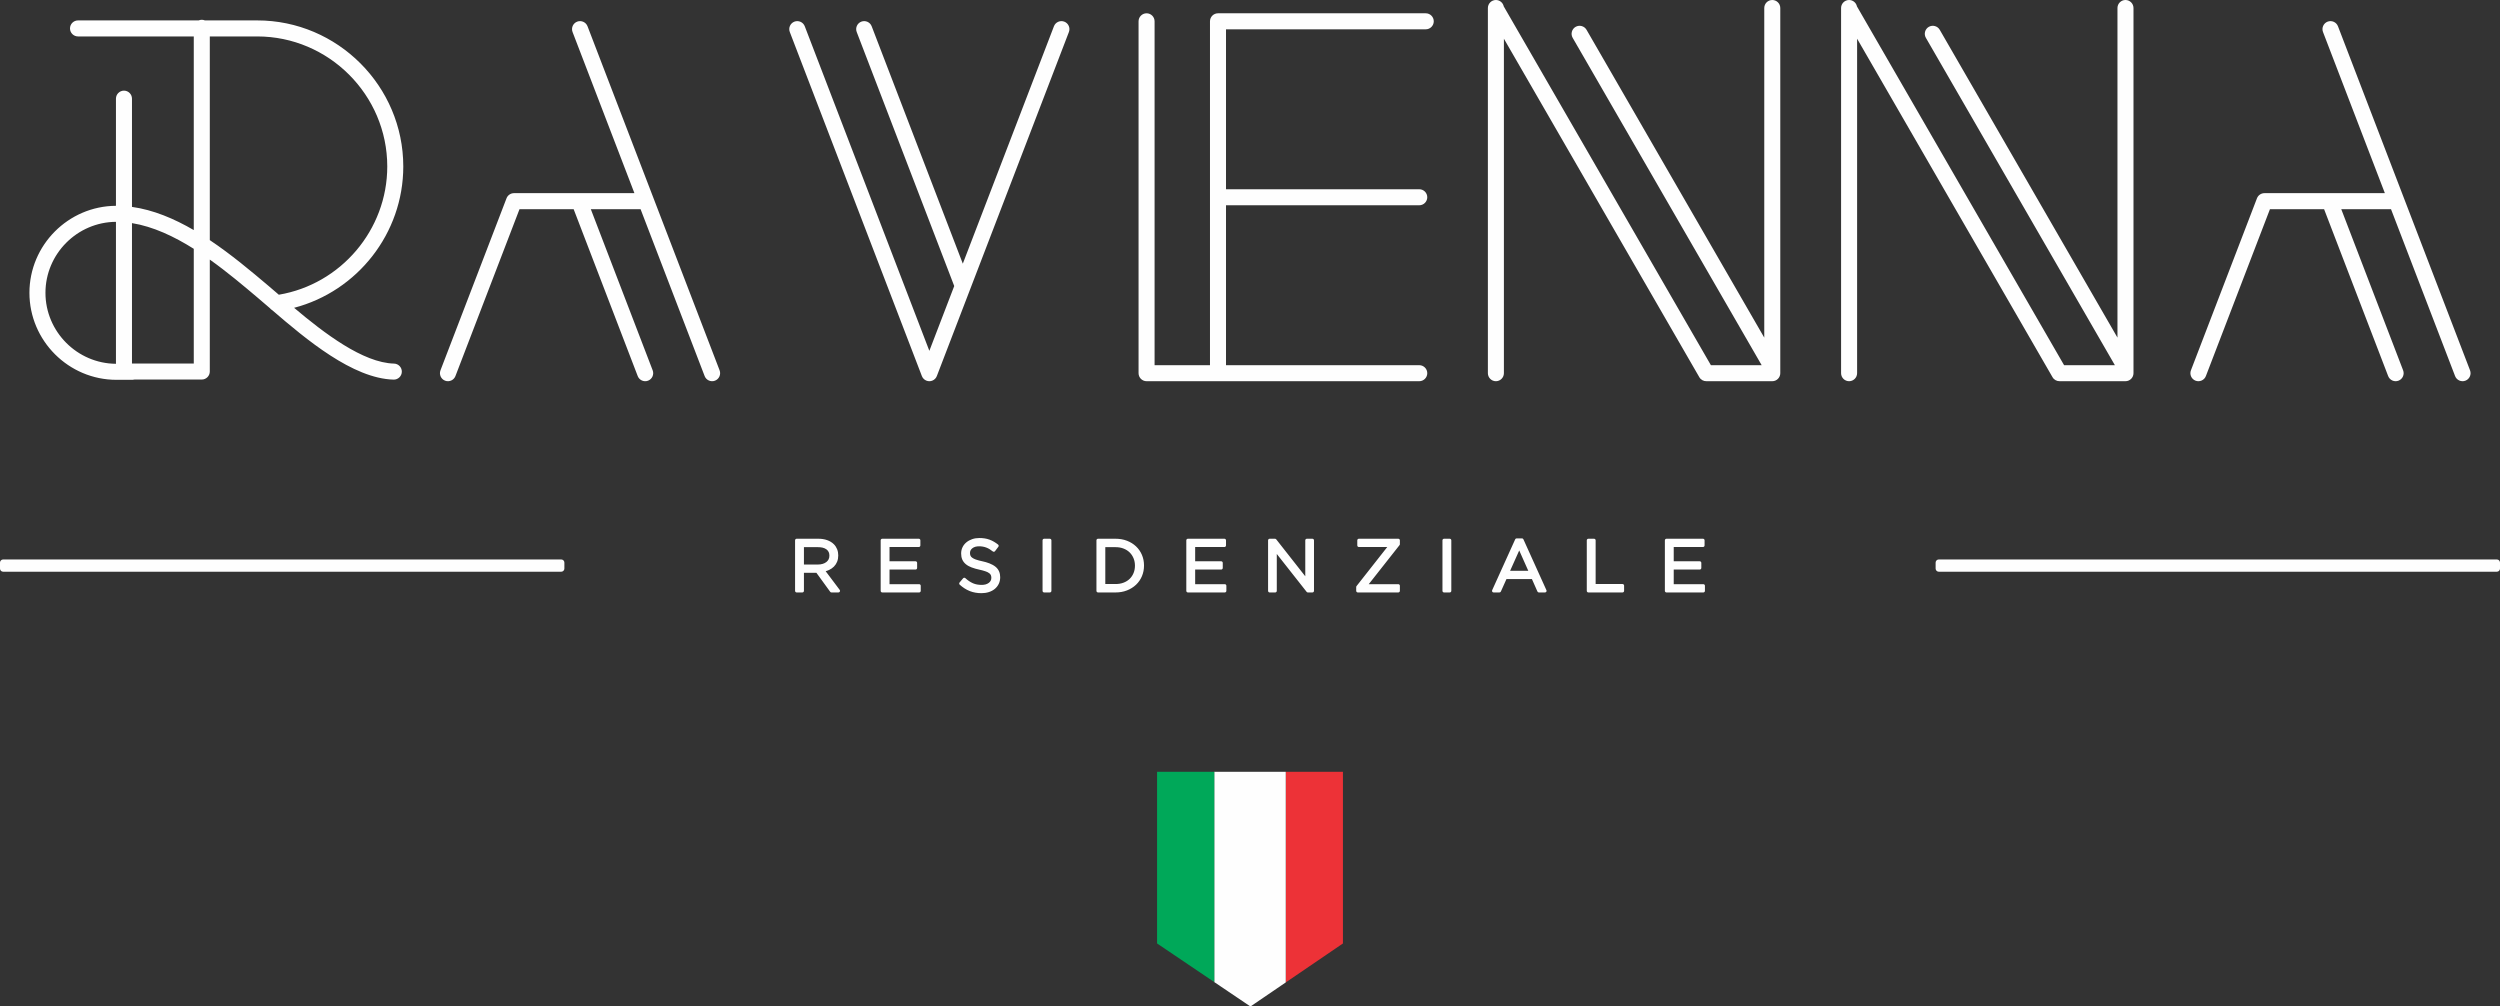 <?xml version="1.0" encoding="UTF-8"?>
<!DOCTYPE svg PUBLIC "-//W3C//DTD SVG 1.1//EN" "http://www.w3.org/Graphics/SVG/1.1/DTD/svg11.dtd">
<!-- Creator: CorelDRAW -->
<svg xmlns="http://www.w3.org/2000/svg" xml:space="preserve" width="100%" height="100%" version="1.1" style="shape-rendering:geometricPrecision; text-rendering:geometricPrecision; image-rendering:optimizeQuality; fill-rule:evenodd; clip-rule:evenodd"
viewBox="0 0 13526.38 5445.68"
 xmlns:xlink="http://www.w3.org/1999/xlink"
 xmlns:xodm="http://www.corel.com/coreldraw/odm/2003">
 <rect x="0" y="0" width="13526.38" height="5445.68" fill="#333333" stroke="none"/>
 <defs>
  <style type="text/css">
   <![CDATA[
    .fil0 {fill:#FEFEFE}
    .fil1 {fill:#ED3237}
    .fil2 {fill:#00A859}
   ]]>
  </style>
 </defs>
 <g id="Camada_x0020_1">
  <path class="fil0" d="M4467.27 3090.59l76.12 101.26c1.97,2.64 2.28,5.96 0.8,8.9 -1.47,2.96 -4.31,4.72 -7.61,4.72l-37.91 0c-2.77,0 -5.16,-1.2 -6.82,-3.43l-74.68 -102.87 -67.48 0 0 97.79c0,4.68 -3.83,8.51 -8.51,8.51l-30.88 0c-4.68,0 -8.51,-3.83 -8.51,-8.51l0 -273.57c0,-4.68 3.83,-8.51 8.51,-8.51l117.63 0c16.29,0 32.72,2.13 48.07,7.75 13.34,4.88 25.63,12.01 35.73,22.09 7.66,7.68 13.46,16.65 17.49,26.71 4.26,10.6 6.1,21.85 6.1,33.26l0 0.78c0,11.57 -1.74,23.11 -6.11,33.87 -4.02,9.89 -9.74,18.72 -17.28,26.28 -7.57,7.56 -16.39,13.52 -26.06,18.08 -6.01,2.84 -12.24,5.12 -18.6,6.89zm345.56 -130.94l0 77.17 140.78 0c4.68,0 8.51,3.83 8.51,8.51l0 27.75c0,4.68 -3.83,8.51 -8.51,8.51l-140.78 0 0 79.11 160.32 0c4.68,0 8.51,3.83 8.51,8.51l0 27.75c0,4.68 -3.83,8.51 -8.51,8.51l-199.71 0c-4.68,0 -8.51,-3.83 -8.51,-8.51l0 -273.57c0,-4.68 3.83,-8.51 8.51,-8.51l197.75 0c4.68,0 8.51,3.83 8.51,8.51l0 27.75c0,4.68 -3.83,8.51 -8.51,8.51l-158.36 0zm497.22 249.73c-21.6,0 -42.96,-3.39 -63.12,-11.35 -20.2,-8 -38.29,-20.09 -54.36,-34.62 -3.39,-3.08 -3.75,-8.31 -0.79,-11.82l19.15 -22.67c1.55,-1.82 3.56,-2.84 5.94,-2.99 2.4,-0.16 4.51,0.58 6.28,2.19 12.21,11.1 25.91,21.01 41.06,27.63 14.79,6.47 30.96,8.85 47.01,8.85 13.72,0 28.05,-2.57 39.1,-11.27 8.78,-6.91 13.36,-15.49 13.36,-26.72l0 -0.79c0,-4.69 -0.7,-9.39 -2.5,-13.75 -1.72,-4.22 -4.87,-7.66 -8.41,-10.45 -5.52,-4.37 -12.77,-7.61 -19.32,-9.99 -11.06,-4.03 -22.88,-6.96 -34.38,-9.45 -14.21,-3.08 -28.51,-6.91 -42.13,-12.1 -11.11,-4.22 -21.99,-9.8 -31.2,-17.43 -8.25,-6.84 -14.93,-15.16 -19.23,-25.02 -4.51,-10.28 -6.18,-21.53 -6.18,-32.71l0 -0.79c0,-11.67 2.4,-22.91 7.49,-33.41 5.02,-10.35 12.13,-19.2 21,-26.5 9.28,-7.63 19.85,-13.21 31.17,-17.12 12.47,-4.31 25.56,-6.13 38.74,-6.13 18.75,0 37.9,2.35 55.54,8.95 16.68,6.23 31.98,15.46 45.89,26.52 3.6,2.86 4.27,8.1 1.49,11.78l-17.97 23.84c-1.45,1.93 -3.39,3.05 -5.77,3.32 -2.38,0.29 -4.55,-0.34 -6.4,-1.85 -10.81,-8.84 -22.86,-16.48 -36.03,-21.26 -12.09,-4.39 -24.67,-6.52 -37.54,-6.52 -13.02,0 -26.85,2.37 -37.24,10.79 -8,6.52 -12.47,14.45 -12.47,24.85l0 0.79c0,4.8 0.64,9.68 2.48,14.16 1.74,4.25 5.14,7.79 8.72,10.6 5.8,4.56 13.44,7.9 20.34,10.42 11.47,4.2 24.06,7.06 36,9.65 24.03,5.22 51.82,13.97 71.04,29.9 17.23,14.29 24.77,33.6 24.77,55.8l0 0.78c0,12.38 -2.42,24.41 -7.83,35.58 -5.16,10.58 -12.31,19.71 -21.36,27.23 -9.5,7.91 -20.5,13.46 -32.24,17.21 -12.97,4.12 -26.52,5.87 -40.1,5.87zm339.26 -294.5l30.88 0c4.68,0 8.51,3.83 8.51,8.51l0 273.57c0,4.68 -3.83,8.51 -8.51,8.51l-30.88 0c-4.68,0 -8.51,-3.83 -8.51,-8.51l0 -273.57c0,-4.68 3.83,-8.51 8.51,-8.51zm291.57 0l94.96 0c21.17,0 42.09,3.27 61.89,10.93 18.18,7.03 34.74,17.06 48.9,30.49 13.8,13.08 24.44,28.52 31.88,46.02 7.73,18.16 11.22,37.38 11.22,57.07l0 0.78c0,19.75 -3.51,39.02 -11.2,57.23 -7.44,17.6 -18.05,33.12 -31.9,46.26 -14.16,13.43 -30.71,23.53 -48.85,30.66 -19.78,7.79 -40.72,11.15 -61.94,11.15l-94.96 0c-4.68,0 -8.51,-3.83 -8.51,-8.51l0 -273.57c0,-4.68 3.83,-8.51 8.51,-8.51zm525.59 44.77l0 77.17 140.78 0c4.68,0 8.51,3.83 8.51,8.51l0 27.75c0,4.68 -3.83,8.51 -8.51,8.51l-140.78 0 0 79.11 160.32 0c4.68,0 8.51,3.83 8.51,8.51l0 27.75c0,4.68 -3.83,8.51 -8.51,8.51l-199.71 0c-4.68,0 -8.51,-3.83 -8.51,-8.51l0 -273.57c0,-4.68 3.83,-8.51 8.51,-8.51l197.75 0c4.69,0 8.52,3.83 8.52,8.51l0 27.75c0,4.68 -3.83,8.51 -8.52,8.51l-158.36 0zm595.79 158.4l0 -194.66c0,-4.68 3.83,-8.51 8.51,-8.51l30.09 0c4.68,0 8.51,3.83 8.51,8.51l0 273.57c0,4.68 -3.83,8.51 -8.51,8.51l-24.61 0c-2.69,0 -5.02,-1.13 -6.69,-3.26l-161.44 -205.01 0 199.76c0,4.68 -3.83,8.51 -8.52,8.51l-30.09 0c-4.68,0 -8.51,-3.83 -8.51,-8.51l0 -273.57c0,-4.68 3.83,-8.51 8.51,-8.51l28.92 0c2.71,0 5.02,1.13 6.69,3.25l157.14 199.92zm443.58 -158.4l-153.65 0c-4.68,0 -8.51,-3.83 -8.51,-8.51l0 -27.75c0,-4.68 3.83,-8.51 8.51,-8.51l213.38 0c4.68,0 8.51,3.83 8.51,8.51l0 20.72c0,1.99 -0.6,3.71 -1.82,5.27l-166.57 211.32 159.88 0c4.68,0 8.51,3.83 8.51,8.51l0 27.75c0,4.68 -3.83,8.51 -8.51,8.51l-219.25 0c-4.68,0 -8.51,-3.83 -8.51,-8.51l0 -20.72c0,-1.99 0.6,-3.69 1.82,-5.26l166.21 -211.33zm307.15 -44.77l30.87 0c4.68,0 8.51,3.83 8.51,8.51l0 273.57c0,4.68 -3.83,8.51 -8.51,8.51l-30.87 0c-4.68,0 -8.51,-3.83 -8.51,-8.51l0 -273.57c0,-4.68 3.83,-8.51 8.51,-8.51zm475.58 218.28l-137.85 0 -30.2 67.28c-1.39,3.12 -4.34,5.03 -7.76,5.03l-31.66 0c-2.98,0 -5.53,-1.4 -7.15,-3.9 -1.61,-2.5 -1.84,-5.41 -0.61,-8.12l124.68 -275.52c1.41,-3.12 4.34,-5 7.76,-5l28.92 0c3.42,0 6.35,1.88 7.76,5l124.66 275.52c1.23,2.71 1.01,5.62 -0.61,8.12 -1.62,2.5 -4.17,3.9 -7.15,3.9l-33.22 0c-3.44,0 -6.39,-1.93 -7.78,-5.06l-29.79 -67.25zm344.69 26.76l145.47 0c4.68,0 8.51,3.83 8.51,8.51l0 28.53c0,4.68 -3.83,8.51 -8.51,8.51l-184.85 0c-4.68,0 -8.51,-3.83 -8.51,-8.51l0 -273.57c0,-4.68 3.83,-8.51 8.51,-8.51l30.87 0c4.68,0 8.51,3.83 8.51,8.51l0 236.53zm422.5 -200.27l0 77.17 140.78 0c4.68,0 8.51,3.83 8.51,8.51l0 27.75c0,4.68 -3.83,8.51 -8.51,8.51l-140.78 0 0 79.11 160.32 0c4.68,0 8.51,3.83 8.51,8.51l0 27.75c0,4.68 -3.83,8.51 -8.51,8.51l-199.71 0c-4.68,0 -8.51,-3.83 -8.51,-8.51l0 -273.57c0,-4.68 3.83,-8.51 8.51,-8.51l197.75 0c4.68,0 8.51,3.83 8.51,8.51l0 27.75c0,4.68 -3.83,8.51 -8.51,8.51l-158.36 0zm-4706.07 0.78l0 93.97 75.71 0c8.69,0 17.39,-1.03 25.75,-3.55 7.05,-2.13 13.73,-5.25 19.61,-9.74 5.21,-3.98 9.32,-8.85 12.32,-14.69 3.13,-6.16 4.34,-12.92 4.34,-19.79l0 -0.77c0,-13.5 -4.37,-24.61 -15.13,-32.95 -12.85,-9.96 -30.71,-12.48 -46.5,-12.48l-76.1 0zm1630.58 0l0 199.49 55.57 0c14.96,0 29.84,-2.18 43.83,-7.63 12.25,-4.76 23.45,-11.54 32.85,-20.8 9.09,-8.97 15.95,-19.5 20.76,-31.33 5.09,-12.53 7.39,-25.7 7.39,-39.2l0 -0.79c0,-13.49 -2.3,-26.67 -7.39,-39.2 -4.83,-11.89 -11.72,-22.5 -20.81,-31.57 -9.38,-9.39 -20.58,-16.27 -32.87,-21.16 -13.94,-5.56 -28.8,-7.81 -43.76,-7.81l-55.57 0zm2288.61 127.97l-49.06 -110.13 -49.36 110.13 98.42 0zm4667.81 -1956.66l-269.22 0 334.7 871.92c8.56,22.28 -2.64,47.46 -24.94,56 -22.28,8.56 -47.45,-2.64 -56,-24.93l-346.63 -902.99 -292.93 0 -346.64 902.99c-8.54,22.29 -33.71,33.49 -55.99,24.93 -22.3,-8.54 -33.5,-33.72 -24.94,-56l357.29 -930.79c3.44,-8.94 9.53,-16.1 17.04,-20.9 6.77,-4.38 14.8,-6.91 23.43,-6.91l651.55 0 -334.7 -871.92c-8.56,-22.28 2.64,-47.46 24.94,-56.02 22.28,-8.54 47.45,2.66 56.01,24.94l714.59 1861.6c8.57,22.28 -2.63,47.46 -24.93,56 -22.28,8.56 -47.46,-2.64 -56,-24.93l-346.63 -902.99zm-3405.11 844.11l-1022.66 -1771.33c-11.93,-20.68 -4.79,-47.26 15.87,-59.21 20.68,-11.93 47.28,-4.8 59.21,15.88l961.61 1665.54 0 -1783.38c0,-23.88 19.47,-43.35 43.35,-43.35 23.86,0 43.33,19.47 43.33,43.35l0 1975.85c0,23.87 -19.47,43.34 -43.33,43.34l-354.34 0c-0.58,0 -1.14,-0.02 -1.71,-0.02 -15.37,0.36 -30.46,-7.47 -38.65,-21.65l-1057.35 -1831.39 0 1809.72c0,23.87 -19.47,43.34 -43.33,43.34 -23.88,0 -43.35,-19.47 -43.35,-43.34l0 -1975.85c0,-23.88 19.47,-43.35 43.35,-43.35 20.85,0 38.33,14.86 42.43,34.5l1120.82 1941.35 274.75 0zm-2898.22 -0.03l1045.64 0c23.86,0 43.33,19.47 43.33,43.35 0,23.86 -19.47,43.35 -43.33,43.35l-1087.39 0c-0.53,0 -1.06,0.02 -1.6,0.02l-386.39 0c-23.88,0 -43.36,-19.47 -43.36,-43.34l0 -1903.93c0,-23.88 19.48,-43.36 43.36,-43.36 23.86,0 43.33,19.48 43.33,43.36l0 1860.58 299.71 0 0 -1860.58c0,-23.88 19.49,-43.36 43.35,-43.36l1124.1 0c23.87,0 43.34,19.48 43.34,43.36 0,23.86 -19.47,43.33 -43.34,43.33l-1080.75 0 0 865.28 1045.64 0c23.86,0 43.33,19.49 43.33,43.35 0,23.87 -19.47,43.36 -43.33,43.36l-1045.64 0 0 865.23zm-3167.54 -844.08l-269.22 0 334.7 871.92c8.54,22.28 -2.66,47.46 -24.94,56 -22.28,8.56 -47.45,-2.64 -56.01,-24.93l-346.62 -902.99 -292.95 0 -346.61 902.99c-8.57,22.29 -33.74,33.49 -56.02,24.93 -22.3,-8.54 -33.48,-33.72 -24.94,-56l357.31 -930.79c3.42,-8.94 9.51,-16.1 17.04,-20.9 6.77,-4.38 14.81,-6.91 23.44,-6.91l651.54 0 -334.72 -871.92c-8.54,-22.28 2.66,-47.46 24.96,-56.02 22.28,-8.54 47.44,2.66 56,24.94l714.61 1861.6c8.54,22.28 -2.66,47.46 -24.96,56 -22.28,8.56 -47.43,-2.64 -55.99,-24.93l-346.62 -902.99zm1697.06 415.81l-527.61 -1374.41c-8.57,-22.28 2.63,-47.46 24.93,-56.02 22.28,-8.54 47.46,2.66 56,24.94l493.1 1284.54 493.1 -1284.54c8.54,-22.28 33.72,-33.48 56,-24.94 22.29,8.56 33.49,33.74 24.93,56.02l-714.59 1861.59c-2.25,5.85 -5.63,10.96 -9.82,15.11 -4.17,4.19 -9.26,7.59 -15.12,9.82 -5.1,1.98 -10.36,2.88 -15.54,2.88 -5.17,0 -10.43,-0.9 -15.52,-2.88 -5.86,-2.23 -10.96,-5.63 -15.11,-9.82 -4.21,-4.15 -7.6,-9.26 -9.84,-15.11l-714.61 -1861.59c-8.56,-22.28 2.64,-47.46 24.93,-56.02 22.28,-8.54 47.46,2.66 56.02,24.94l674.13 1756.16 134.62 -350.67zm-4448.83 -340.4l0 759.65 334.38 0 0 -620.59c-106.93,-67.27 -220.31,-120.65 -334.38,-139.06zm-86.69 761.16l0 -768.09c-209.95,1.41 -381.42,173.77 -381.42,384.05 0,210.26 171.47,382.61 381.42,384.04zm881.18 -373.7c335.82,-56.69 586.76,-350.94 586.76,-693.86 0,-386.9 -316.74,-703.61 -703.63,-703.61l-256.56 0 0 1102.06c115.36,77.15 222.44,167.16 317.17,247.21 17.35,14.66 36.17,30.88 56.26,48.2zm82.7 70.81c162.78,137.33 372.66,297.55 540.68,301.85 23.86,0.6 42.82,20.56 42.21,44.44 -0.6,23.85 -20.56,42.83 -44.44,42.22 -221.06,-5.65 -472.86,-217.52 -656.71,-375.64 -4.87,-2.78 -9.17,-6.47 -12.64,-10.89 -22.49,-19.34 -43.89,-37.79 -64,-54.78 -77.11,-65.15 -165.7,-140.15 -261.23,-208.15l0 605.66c0,23.88 -19.47,43.35 -43.33,43.35l-363.42 0c-3.64,1.01 -7.47,1.54 -11.42,1.54l-86.96 0c-258.99,0 -470.75,-211.76 -470.75,-470.75 0,-258.11 210.35,-469.34 468.13,-470.76l0 -579.75c0,-23.88 19.47,-43.35 43.35,-43.35 23.87,0 43.34,19.47 43.34,43.35l0 585.68c115.3,16.05 227.74,63.32 334.38,125.43l0 -1047.73 -626.36 0c-23.88,0 -43.35,-19.49 -43.35,-43.36 0,-23.86 19.47,-43.35 43.35,-43.35l652.84 0c5.19,-2.21 10.88,-3.42 16.87,-3.42 5.97,0 11.68,1.21 16.85,3.42l283.04 0c434.75,0 790.32,355.57 790.32,790.32 0,361.73 -248.16,674.95 -590.75,764.67zm9851.38 310.43l-1022.66 -1771.33c-11.93,-20.68 -4.8,-47.26 15.86,-59.21 20.68,-11.93 47.29,-4.8 59.22,15.88l961.6 1665.54 0 -1783.38c0,-23.88 19.47,-43.35 43.35,-43.35 23.87,0 43.34,19.47 43.34,43.35l0 1975.85c0,23.87 -19.47,43.34 -43.34,43.34l-354.34 0c-0.58,0 -1.14,-0.02 -1.7,-0.02 -15.37,0.36 -30.47,-7.47 -38.66,-21.65l-1057.34 -1831.39 0 1809.72c0,23.87 -19.47,43.34 -43.34,43.34 -23.88,0 -43.35,-19.47 -43.35,-43.34l0 -1975.85c0,-23.88 19.47,-43.35 43.35,-43.35 20.85,0 38.33,14.86 42.44,34.5l1120.81 1941.35 274.76 0zm-11425.6 1051.13l3019.58 0c9.38,0 17.02,7.65 17.02,17.02l0 32.33c0,9.38 -7.64,17.02 -17.02,17.02l-3019.58 0c-9.38,0 -17.02,-7.64 -17.02,-17.02l0 -32.33c0,-9.37 7.64,-17.02 17.02,-17.02zm10472.76 0l3019.58 0c9.38,0 17.02,7.65 17.02,17.02l0 32.33c0,9.38 -7.64,17.02 -17.02,17.02l-3019.58 0c-9.38,0 -17.02,-7.64 -17.02,-17.02l0 -32.33c0,-9.37 7.64,-17.02 17.02,-17.02z"/>
  <g id="_2692021772096">
   <polygon class="fil1" points="6956.63,4175.97 6964.98,4175.97 7265.99,4175.97 7265.99,5104.63 6958.37,5314.28 6956.63,5315.47 "/>
   <polygon class="fil0" points="6569.79,4175.97 6578.14,4175.97 6956.63,4175.97 6956.63,5315.47 6765.57,5445.68 6571.53,5314.67 6569.79,5313.49 "/>
   <polygon class="fil2" points="6260.43,4175.97 6569.79,4175.97 6569.79,5313.49 6260.43,5104.63 "/>
  </g>
 </g>
</svg>
